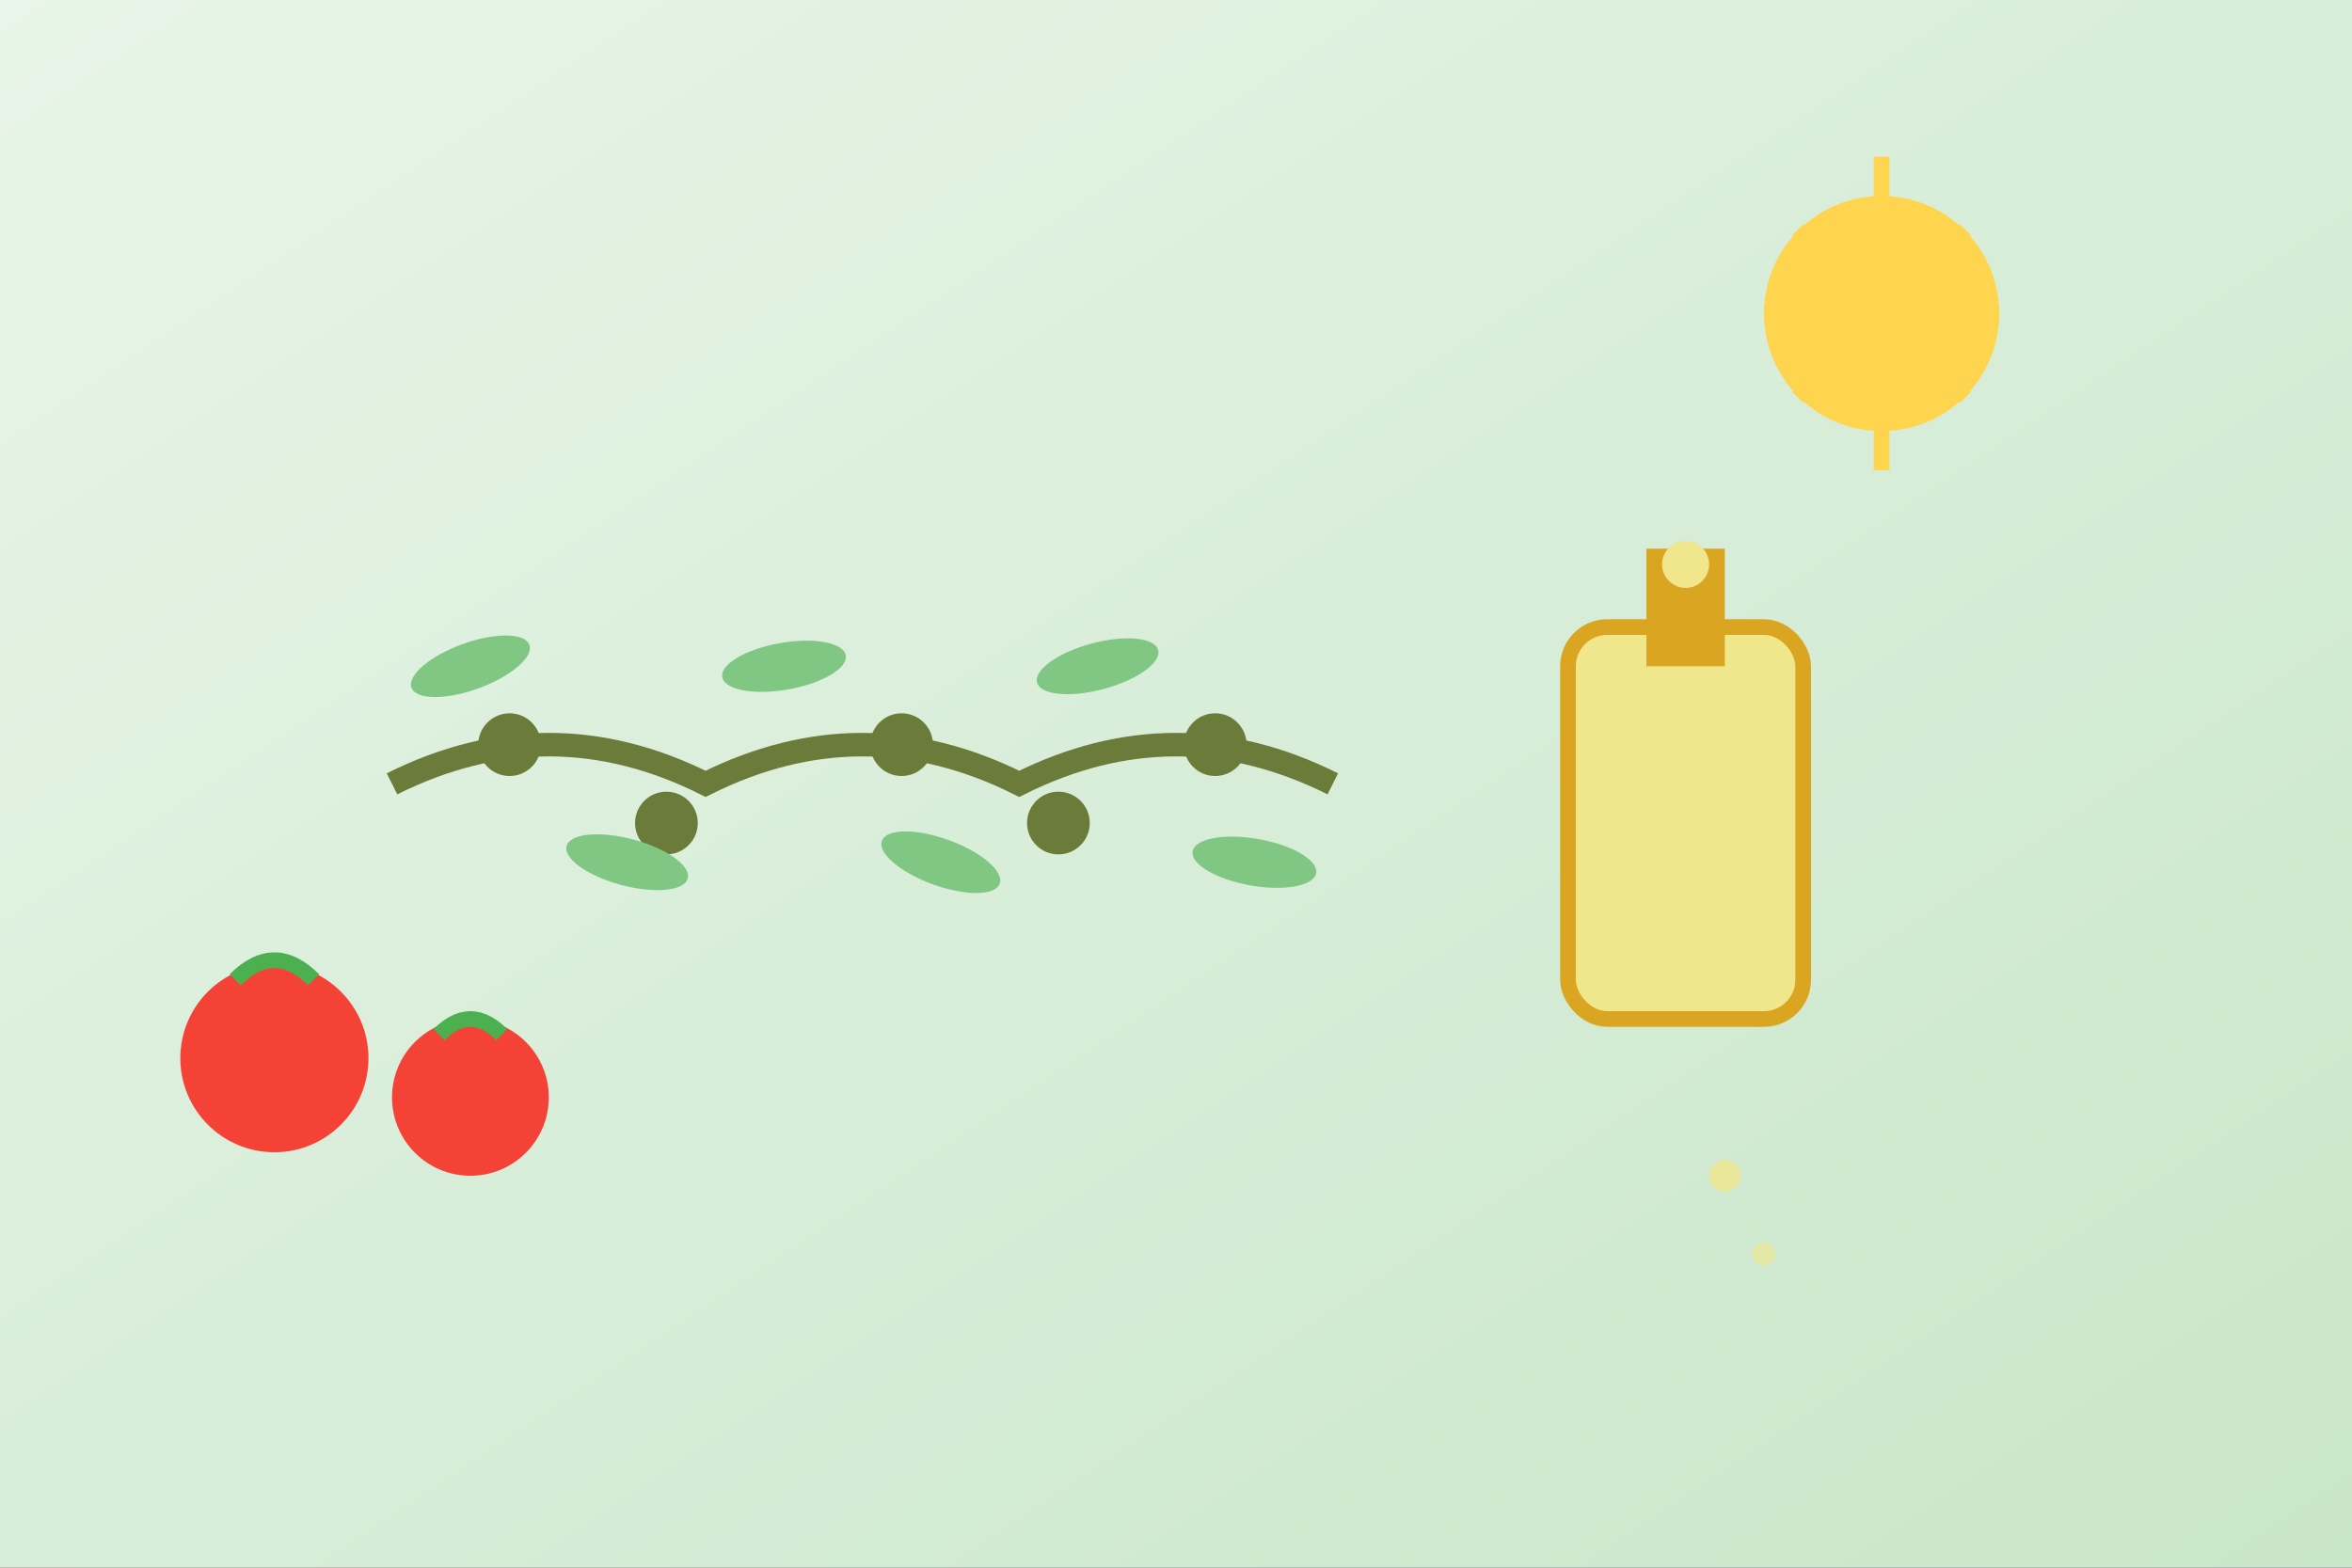 <svg width="300" height="200" viewBox="0 0 300 200" fill="none" xmlns="http://www.w3.org/2000/svg">
  <rect x="0" y="0" width="300" height="200" fill="#333333" stroke="none"/>
  <!-- Background gradient -->
  <defs>
    <linearGradient id="mediterraneanGrad" x1="0%" y1="0%" x2="100%" y2="100%">
      <stop offset="0%" style="stop-color:#E8F5E8;stop-opacity:1" />
      <stop offset="100%" style="stop-color:#C8E6C9;stop-opacity:1" />
    </linearGradient>
  </defs>
  <rect width="300" height="200" fill="url(#mediterraneanGrad)"/>
  
  <!-- Olive branch -->
  <g transform="translate(50, 40)">
    <path d="M0 60 Q20 50 40 60 Q60 50 80 60 Q100 50 120 60" stroke="#6B7B3A" stroke-width="3" fill="none"/>
    <!-- Olives -->
    <circle cx="15" cy="55" r="4" fill="#6B7B3A"/>
    <circle cx="35" cy="65" r="4" fill="#6B7B3A"/>
    <circle cx="65" cy="55" r="4" fill="#6B7B3A"/>
    <circle cx="85" cy="65" r="4" fill="#6B7B3A"/>
    <circle cx="105" cy="55" r="4" fill="#6B7B3A"/>
    
    <!-- Leaves -->
    <ellipse cx="10" cy="45" rx="8" ry="3" fill="#81C784" transform="rotate(-20 10 45)"/>
    <ellipse cx="30" cy="70" rx="8" ry="3" fill="#81C784" transform="rotate(15 30 70)"/>
    <ellipse cx="50" cy="45" rx="8" ry="3" fill="#81C784" transform="rotate(-10 50 45)"/>
    <ellipse cx="70" cy="70" rx="8" ry="3" fill="#81C784" transform="rotate(20 70 70)"/>
    <ellipse cx="90" cy="45" rx="8" ry="3" fill="#81C784" transform="rotate(-15 90 45)"/>
    <ellipse cx="110" cy="70" rx="8" ry="3" fill="#81C784" transform="rotate(10 110 70)"/>
  </g>
  
  <!-- Olive oil bottle -->
  <g transform="translate(200, 50)">
    <rect x="0" y="30" width="30" height="50" rx="5" fill="#F0E68C" stroke="#DAA520" stroke-width="2"/>
    <rect x="10" y="20" width="10" height="15" fill="#DAA520"/>
    <circle cx="15" cy="22" r="3" fill="#F0E68C"/>
    <!-- Oil drops -->
    <circle cx="20" cy="100" r="2" fill="#F0E68C" opacity="0.8"/>
    <circle cx="25" cy="110" r="1.5" fill="#F0E68C" opacity="0.6"/>
  </g>
  
  <!-- Mediterranean sun -->
  <g transform="translate(220, 20)">
    <circle cx="20" cy="20" r="15" fill="#FFD54F"/>
    <!-- Sun rays -->
    <path d="M20 0 L20 8 M35 20 L27 20 M20 40 L20 32 M5 20 L13 20" stroke="#FFD54F" stroke-width="2"/>
    <path d="M30.7 9.3 L25.7 14.3 M30.7 30.7 L25.7 25.7 M9.3 30.7 L14.3 25.7 M9.3 9.3 L14.3 14.3" stroke="#FFD54F" stroke-width="2"/>
  </g>
  
  <!-- Tomatoes -->
  <g transform="translate(20, 120)">
    <circle cx="15" cy="15" r="12" fill="#F44336"/>
    <path d="M10 5 Q15 0 20 5" stroke="#4CAF50" stroke-width="2" fill="none"/>
    <circle cx="40" cy="20" r="10" fill="#F44336"/>
    <path d="M36 12 Q40 8 44 12" stroke="#4CAF50" stroke-width="2" fill="none"/>
  </g>
</svg>